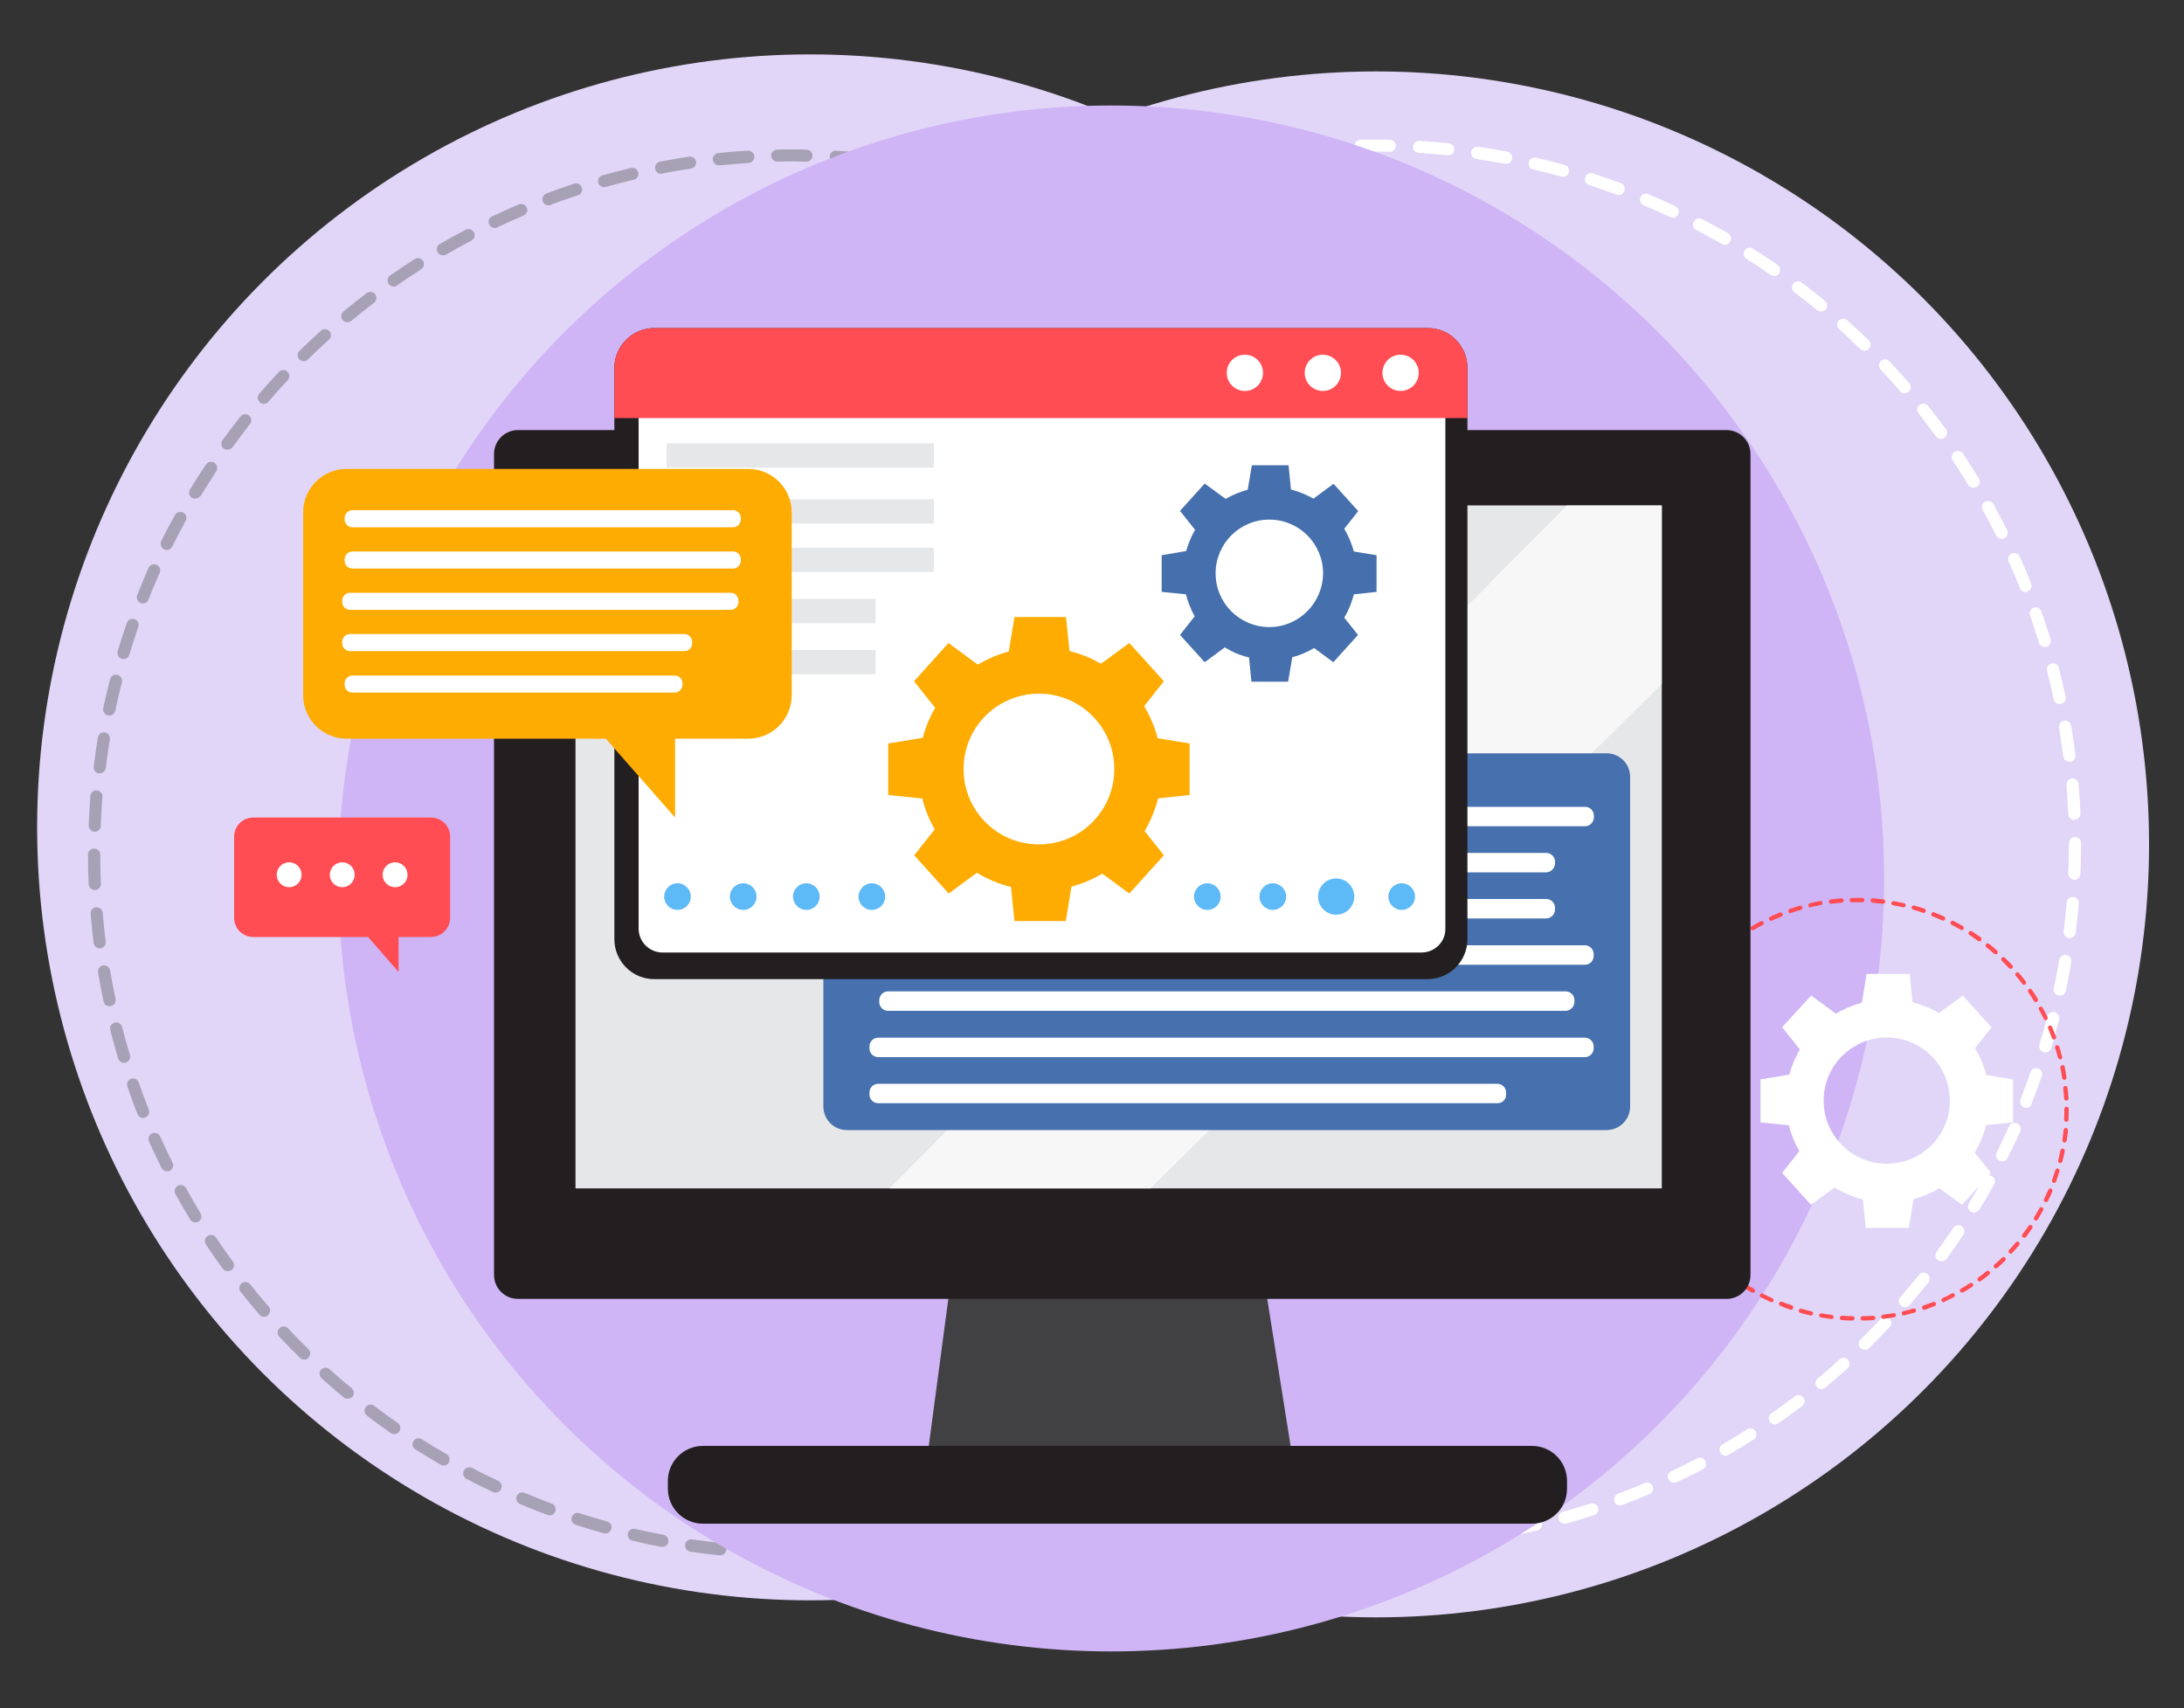 <svg version="1.1" id="Layer_1" xmlns="http://www.w3.org/2000/svg" x="0" y="0" viewBox="0 0 1000 782" style="enable-background:new 0 0 1000 782" xml:space="preserve"><rect x="0" y="0" width="1000" height="782" fill="#333333" stroke="none"/><style>.st0{fill:#e1d5f8}.st1{fill:#fff}.st5{fill:#ff4d53}.st7{fill:#231f20}.st8{fill:#e6e7e8}.st11{fill:#feac02}.st13{fill:#5eb9f7}</style><circle class="st0" cx="370.9" cy="378.8" r="353.9"/><circle class="st0" cx="630.1" cy="386.6" r="353.9"/><path class="st1" d="M623.6 709.2c-4.5-.1-9.1-.3-13.6-.5-1.5-.1-2.7-1.4-2.6-2.9.1-1.5 1.4-2.7 2.9-2.6 4.4.3 8.9.5 13.3.5 1.5 0 2.8 1.3 2.7 2.8 0 1.5-1.2 2.7-2.7 2.7zm13.4 0c-1.5 0-2.7-1.2-2.8-2.7 0-1.5 1.2-2.8 2.7-2.8 4.4-.1 8.9-.3 13.3-.6 1.6-.1 2.9 1.1 3 2.6.1 1.5-1.1 2.9-2.6 3-4.5.3-9.1.4-13.6.5zm-40.1-1.6h-.3c-4.5-.5-9-1-13.4-1.7-1.5-.2-2.6-1.6-2.4-3.2.2-1.5 1.6-2.6 3.2-2.4 4.4.6 8.8 1.2 13.2 1.6 1.5.2 2.6 1.5 2.5 3.1-.2 1.5-1.4 2.6-2.8 2.6zm66.8 0c-1.4 0-2.6-1.1-2.8-2.5-.2-1.5.9-2.9 2.5-3.1 4.4-.5 8.8-1 13.2-1.7 1.5-.2 2.9.8 3.2 2.3.2 1.5-.8 2.9-2.3 3.2-4.4.6-8.9 1.2-13.4 1.7-.2.1-.3.1-.4.1zm-93.3-3.9h-.5c-4.4-.8-8.8-1.8-13.2-2.8-1.5-.3-2.4-1.8-2.1-3.3.3-1.5 1.8-2.4 3.3-2.1 4.3 1 8.7 1.9 13 2.7 1.5.3 2.5 1.7 2.2 3.3-.3 1.3-1.4 2.2-2.7 2.2zm119.8 0c-1.3 0-2.5-.9-2.7-2.3-.3-1.5.7-3 2.2-3.3 4.3-.8 8.7-1.7 13-2.8 1.5-.3 3 .6 3.3 2.1.3 1.5-.6 3-2.1 3.3-4.4 1-8.8 2-13.2 2.8-.1.2-.3.2-.5.2zm-145.9-6c-.2 0-.5 0-.7-.1-4.3-1.2-8.7-2.5-12.9-3.9-1.5-.5-2.3-2-1.8-3.5.5-1.5 2-2.3 3.5-1.8 4.2 1.4 8.5 2.6 12.7 3.8 1.5.4 2.3 1.9 1.9 3.4-.4 1.2-1.5 2.1-2.7 2.1zm172-.1c-1.2 0-2.3-.8-2.7-2-.4-1.5.5-3 1.9-3.4 4.3-1.2 8.5-2.5 12.7-3.8 1.5-.5 3 .3 3.5 1.8s-.3 3-1.8 3.5c-4.2 1.4-8.6 2.7-12.9 3.9-.2-.1-.4 0-.7 0zm-197.6-8.2c-.3 0-.6-.1-1-.2-4.2-1.6-8.5-3.2-12.6-5-1.4-.6-2.1-2.2-1.5-3.6.6-1.4 2.2-2.1 3.6-1.5 4.1 1.7 8.2 3.4 12.4 4.9 1.4.5 2.2 2.1 1.6 3.6-.3 1.1-1.3 1.8-2.5 1.8zm223.1-.1c-1.1 0-2.2-.7-2.6-1.8-.5-1.4.2-3 1.6-3.6 4.1-1.5 8.3-3.2 12.3-4.9 1.4-.6 3 .1 3.6 1.5.6 1.4-.1 3-1.5 3.6-4.1 1.7-8.3 3.4-12.5 5-.3.1-.6.2-.9.2zM494 679c-.4 0-.8-.1-1.2-.3-4.1-1.9-8.1-3.9-12.1-6-1.4-.7-1.9-2.4-1.2-3.8s2.4-1.9 3.8-1.2c3.9 2.1 7.9 4 11.9 5.9 1.4.7 2 2.3 1.3 3.7-.5 1.1-1.5 1.7-2.5 1.7zm272.4-.1c-1 0-2-.6-2.5-1.6-.7-1.4-.1-3 1.3-3.7 4-1.9 8-3.9 11.9-5.9 1.4-.7 3-.2 3.8 1.2.7 1.4.2 3-1.2 3.8-4 2.1-8 4.1-12.1 6-.4.1-.8.2-1.2.2zm-296.2-12.4c-.5 0-1-.1-1.4-.4-3.9-2.3-7.8-4.6-11.6-7-1.3-.8-1.7-2.5-.9-3.8.8-1.3 2.5-1.7 3.8-.9 3.7 2.4 7.5 4.7 11.4 6.9 1.3.8 1.8 2.5 1 3.8-.4.9-1.3 1.4-2.3 1.4zm319.9 0c-1 0-1.9-.5-2.4-1.4-.8-1.3-.3-3 1-3.8 3.8-2.2 7.6-4.5 11.3-6.9 1.3-.8 3-.4 3.8.9.8 1.3.4 3-.9 3.8-3.8 2.4-7.7 4.8-11.5 7-.3.3-.8.4-1.3.4zm22.6-14.3c-.9 0-1.7-.4-2.3-1.2-.9-1.3-.6-3 .7-3.9 3.6-2.5 7.2-5.1 10.7-7.8 1.2-.9 3-.7 3.9.5.9 1.2.7 3-.5 3.9-3.6 2.7-7.2 5.4-10.9 7.9-.5.4-1.1.6-1.6.6zm-365.1 0c-.5 0-1.1-.2-1.6-.5-3.7-2.6-7.4-5.2-10.9-8-1.2-.9-1.5-2.7-.5-3.9.9-1.2 2.7-1.5 3.9-.5 3.5 2.7 7.1 5.3 10.7 7.8 1.3.9 1.6 2.6.7 3.9-.6.7-1.4 1.2-2.3 1.2zM834 636c-.8 0-1.6-.3-2.1-1-1-1.2-.8-2.9.4-3.9 3.4-2.8 6.8-5.7 10-8.7 1.1-1 2.9-.9 3.9.2s.9 2.9-.2 3.9c-3.3 3-6.8 6-10.2 8.8-.6.5-1.2.7-1.8.7zm-407.7-.1c-.6 0-1.3-.2-1.8-.6-3.5-2.9-6.9-5.8-10.2-8.8-1.1-1-1.2-2.8-.2-3.9s2.8-1.2 3.9-.2c3.3 3 6.7 5.9 10.1 8.7 1.2 1 1.3 2.7.4 3.9-.7.6-1.4.9-2.2.9zM853.9 618c-.7 0-1.4-.3-2-.8-1.1-1.1-1.1-2.9 0-3.9 3.1-3.1 6.3-6.3 9.3-9.5 1.1-1.1 2.8-1.2 3.9-.1 1.1 1.1 1.2 2.8.1 3.9-3.1 3.3-6.3 6.5-9.5 9.7-.4.5-1.1.7-1.8.7zm-447.6 0c-.7 0-1.4-.3-1.9-.8-3.2-3.1-6.4-6.4-9.5-9.7-1.1-1.1-1-2.9.1-3.9 1.1-1.1 2.9-1 3.9.1 3 3.2 6.1 6.4 9.3 9.5 1.1 1.1 1.1 2.8 0 3.9-.4.6-1.1.9-1.9.9zm465.9-19.5c-.6 0-1.3-.2-1.8-.7-1.2-1-1.3-2.8-.3-3.9 2.9-3.3 5.7-6.8 8.5-10.2 1-1.2 2.7-1.4 3.9-.4 1.2 1 1.4 2.7.4 3.9-2.8 3.5-5.7 7-8.6 10.4-.5.6-1.3.9-2.1.9zm-484.2 0c-.8 0-1.6-.3-2.1-1-2.9-3.4-5.8-6.9-8.6-10.4-1-1.2-.8-3 .4-3.9 1.2-1 3-.8 3.9.4 2.7 3.4 5.6 6.9 8.5 10.2 1 1.2.9 2.9-.3 3.9-.5.6-1.2.8-1.8.8zm500.9-21c-.6 0-1.1-.2-1.6-.5-1.2-.9-1.5-2.6-.6-3.9 2.6-3.6 5.2-7.2 7.6-10.9.9-1.3 2.6-1.6 3.9-.8 1.3.9 1.6 2.6.8 3.9-2.5 3.7-5.1 7.5-7.7 11.1-.7.7-1.5 1.1-2.4 1.1zm-517.5 0c-.9 0-1.7-.4-2.3-1.1-2.6-3.6-5.2-7.3-7.7-11.1-.9-1.3-.5-3 .8-3.9 1.3-.9 3-.5 3.9.8 2.4 3.7 5 7.3 7.6 10.9.9 1.2.6 3-.6 3.9-.6.3-1.2.5-1.7.5zm-14.9-22.2c-.9 0-1.9-.5-2.4-1.3-2.3-3.8-4.6-7.8-6.8-11.7-.7-1.3-.3-3 1.1-3.8 1.3-.7 3-.3 3.8 1.1 2.1 3.9 4.4 7.7 6.6 11.5.8 1.3.4 3-.9 3.8-.4.2-.9.4-1.4.4zm547.3-.1c-.5 0-1-.1-1.4-.4-1.3-.8-1.7-2.5-.9-3.8 2.3-3.8 4.5-7.6 6.7-11.5.7-1.3 2.4-1.8 3.8-1.1 1.3.7 1.8 2.4 1.1 3.8-2.2 3.9-4.5 7.9-6.8 11.7-.7.8-1.6 1.3-2.5 1.3zm-560.2-23.4c-1 0-2-.6-2.5-1.5-2-4-3.9-8.1-5.8-12.2-.6-1.4 0-3 1.4-3.7 1.4-.6 3 0 3.7 1.4 1.8 4 3.7 8 5.7 12 .7 1.4.1 3-1.2 3.7-.5.2-.9.3-1.3.3zm573.1-.1c-.4 0-.8-.1-1.2-.3-1.4-.7-1.9-2.4-1.3-3.7 2-4 3.9-8 5.7-12 .6-1.4 2.3-2 3.7-1.4 1.4.6 2 2.3 1.4 3.7-1.8 4.1-3.8 8.2-5.8 12.2-.5 1-1.4 1.5-2.5 1.5zm-584-24.3c-1.1 0-2.2-.7-2.6-1.8-1.7-4.2-3.2-8.4-4.7-12.7-.5-1.5.3-3 1.7-3.5 1.5-.5 3 .3 3.5 1.7 1.5 4.2 3 8.3 4.6 12.4.6 1.4-.1 3-1.6 3.6-.2.3-.6.3-.9.3zm595-.2c-.3 0-.7-.1-1-.2-1.4-.6-2.1-2.2-1.6-3.6 1.6-4.1 3.2-8.3 4.6-12.5.5-1.5 2.1-2.2 3.5-1.7 1.5.5 2.2 2.1 1.7 3.5-1.5 4.3-3.1 8.5-4.7 12.7-.4 1.1-1.4 1.8-2.5 1.8zm-603.8-25.1c-1.2 0-2.3-.8-2.7-2-1.3-4.3-2.5-8.7-3.6-13-.4-1.5.5-3 2-3.4 1.5-.4 3 .5 3.4 2 1.1 4.3 2.3 8.6 3.6 12.8.4 1.5-.4 3-1.9 3.5-.3.1-.6.1-.8.1zm612.6-.3c-.3 0-.5 0-.8-.1-1.5-.4-2.3-2-1.9-3.5 1.3-4.2 2.5-8.5 3.6-12.8.4-1.5 1.9-2.4 3.4-2 1.5.4 2.4 1.9 2 3.4-1.1 4.4-2.3 8.7-3.6 13-.4 1.3-1.5 2-2.7 2zm-619.3-25.6c-1.3 0-2.4-.9-2.7-2.2-.9-4.4-1.8-8.9-2.5-13.3-.3-1.5.8-3 2.3-3.2 1.5-.2 3 .8 3.2 2.3.7 4.3 1.6 8.7 2.5 13 .3 1.5-.6 3-2.1 3.3-.3.1-.5.1-.7.1zm625.9-.3c-.2 0-.4 0-.6-.1-1.5-.3-2.5-1.8-2.1-3.3.9-4.3 1.7-8.7 2.5-13 .3-1.5 1.7-2.5 3.2-2.3 1.5.3 2.5 1.7 2.3 3.2-.7 4.4-1.6 8.9-2.5 13.3-.3 1.3-1.5 2.2-2.8 2.2zm-630.4-26.1c-1.4 0-2.6-1-2.8-2.4-.6-4.4-1-9-1.4-13.4-.1-1.5 1-2.9 2.5-3 1.5-.1 2.9 1 3 2.5.4 4.4.8 8.8 1.4 13.2.2 1.5-.9 2.9-2.4 3.1h-.3zm634.9-.3h-.3c-1.5-.2-2.6-1.6-2.4-3.1.5-4.4 1-8.8 1.4-13.2.1-1.5 1.5-2.7 3-2.5 1.5.1 2.7 1.5 2.5 3-.4 4.5-.8 9-1.4 13.4-.2 1.3-1.4 2.4-2.8 2.4zm-637.1-26.4c-1.5 0-2.7-1.2-2.8-2.7-.2-4.5-.3-9-.3-13.5 0-1.5 1.2-2.8 2.8-2.8 1.5 0 2.8 1.2 2.8 2.8 0 4.4.1 8.9.3 13.3.1 1.5-1.1 2.8-2.7 2.9h-.1zm639.3-.3h-.1c-1.5-.1-2.7-1.4-2.7-2.9.2-4.4.3-8.9.3-13.3v-.6c0-1.5 1.2-2.8 2.8-2.8s2.8 1.2 2.8 2.8v.6c0 4.5-.1 9-.3 13.5-.1 1.5-1.3 2.7-2.8 2.7zm-639.3-26.5h-.1c-1.5-.1-2.7-1.4-2.7-2.9.2-4.5.5-9 .8-13.5.1-1.5 1.5-2.7 3-2.5 1.5.1 2.7 1.5 2.5 3-.4 4.4-.6 8.8-.8 13.3 0 1.4-1.2 2.6-2.7 2.6zm639.3-.9c-1.5 0-2.7-1.2-2.8-2.7-.2-4.4-.5-8.9-.8-13.3-.1-1.5 1-2.9 2.5-3 1.5-.1 2.9 1 3 2.5.4 4.5.7 9 .9 13.5.1 1.5-1.1 2.8-2.7 2.9l-.1.1zm-637.1-25.8h-.3c-1.5-.2-2.6-1.6-2.4-3.1.6-4.5 1.2-9 1.9-13.4.3-1.5 1.7-2.5 3.2-2.3 1.5.3 2.5 1.7 2.3 3.2-.7 4.3-1.4 8.8-1.9 13.1-.2 1.5-1.4 2.5-2.8 2.5zm634.8-.9c-1.4 0-2.6-1-2.8-2.4-.6-4.4-1.2-8.8-1.9-13.1-.3-1.5.8-3 2.3-3.2 1.5-.3 3 .8 3.2 2.3.8 4.4 1.4 8.9 2 13.4.2 1.5-.9 2.9-2.4 3.1-.2-.1-.3-.1-.4-.1zm-630.4-25.5c-.2 0-.4 0-.6-.1-1.5-.3-2.5-1.8-2.1-3.3.9-4.4 2-8.8 3.1-13.2.4-1.5 1.9-2.4 3.4-2 1.5.4 2.4 1.9 2 3.4-1.1 4.3-2.1 8.6-3 12.9-.4 1.4-1.5 2.3-2.8 2.3zm625.9-.9c-1.3 0-2.4-.9-2.7-2.2-.9-4.3-1.9-8.7-3-12.9-.4-1.5.5-3 2-3.4 1.5-.4 3 .5 3.4 2 1.1 4.3 2.2 8.8 3.1 13.2.3 1.5-.6 3-2.1 3.3h-.7zm-619.3-25.1c-.3 0-.5 0-.8-.1-1.5-.4-2.3-2-1.9-3.5 1.3-4.3 2.7-8.7 4.2-12.9.5-1.5 2.1-2.2 3.5-1.7 1.5.5 2.2 2.1 1.7 3.5-1.4 4.2-2.8 8.4-4.1 12.7-.3 1.3-1.4 2-2.6 2zm612.6-.9c-1.2 0-2.3-.8-2.7-2-1.3-4.2-2.7-8.5-4.1-12.6-.5-1.5.3-3 1.7-3.5s3 .3 3.5 1.7c1.5 4.2 2.9 8.6 4.2 12.8.4 1.5-.4 3-1.9 3.5-.1.1-.4.1-.7.1zm-603.8-24.4c-.3 0-.7-.1-1-.2-1.4-.6-2.1-2.2-1.6-3.6 1.7-4.2 3.4-8.4 5.2-12.5.6-1.4 2.3-2 3.7-1.4 1.4.6 2 2.3 1.4 3.7-1.8 4-3.5 8.2-5.2 12.3-.3 1-1.4 1.7-2.5 1.7zm595-.8c-1.1 0-2.2-.7-2.6-1.8-1.6-4.1-3.4-8.2-5.2-12.2-.6-1.4 0-3 1.4-3.7 1.4-.6 3 0 3.7 1.4 1.8 4.1 3.6 8.3 5.2 12.4.6 1.4-.1 3-1.6 3.6-.2.2-.6.3-.9.3zm-584.1-23.8c-.4 0-.8-.1-1.2-.3-1.4-.7-1.9-2.4-1.3-3.7 2-4 4.1-8.1 6.3-12 .7-1.3 2.4-1.8 3.8-1.1 1.3.7 1.8 2.4 1.1 3.8-2.1 3.9-4.2 7.8-6.2 11.8-.5 1-1.5 1.5-2.5 1.5zm573.1-.6c-1 0-2-.6-2.5-1.5-2-3.9-4-7.9-6.2-11.7-.7-1.3-.3-3 1.1-3.8 1.3-.7 3-.3 3.8 1.1 2.2 3.9 4.3 8 6.3 11.9.7 1.4.1 3-1.2 3.7-.4.2-.8.3-1.3.3zm-560.2-22.9c-.5 0-1-.1-1.4-.4-1.3-.8-1.7-2.5-.9-3.8 2.3-3.8 4.8-7.7 7.3-11.4.9-1.3 2.6-1.6 3.9-.8 1.3.9 1.6 2.6.8 3.9-2.4 3.7-4.8 7.5-7.1 11.2-.7.8-1.6 1.3-2.6 1.3zm547.3-.5c-.9 0-1.9-.5-2.4-1.3-2.3-3.8-4.7-7.5-7.1-11.2-.9-1.3-.5-3 .8-3.9 1.3-.9 3-.5 3.9.8 2.5 3.7 4.9 7.6 7.3 11.4.8 1.3.4 3-.9 3.8-.6.2-1.1.4-1.6.4zm-532.4-21.8c-.6 0-1.1-.2-1.6-.5-1.2-.9-1.5-2.6-.6-3.9 2.6-3.6 5.4-7.2 8.2-10.8 1-1.2 2.7-1.4 3.9-.5 1.2 1 1.4 2.7.5 3.9-2.7 3.5-5.4 7-8 10.6-.7.8-1.6 1.2-2.4 1.2zm517.5-.5c-.9 0-1.7-.4-2.2-1.1-2.6-3.6-5.3-7.1-8-10.6-1-1.2-.8-3 .4-3.9 1.2-1 3-.8 3.9.4 2.8 3.5 5.5 7.1 8.2 10.7.9 1.2.6 3-.6 3.9-.5.4-1.1.6-1.7.6zm-500.9-20.5c-.6 0-1.3-.2-1.8-.7-1.2-1-1.3-2.8-.3-3.9 2.9-3.4 6-6.8 9-10 1.1-1.1 2.8-1.2 3.9-.1 1.1 1.1 1.2 2.8.1 3.9-3 3.2-6 6.5-8.9 9.9-.4.6-1.2.9-2 .9zm484.3-.4c-.8 0-1.6-.3-2.1-1-2.9-3.3-5.9-6.6-8.9-9.9-1.1-1.1-1-2.9.1-3.9 1.1-1.1 2.9-1 3.9.1 3.1 3.3 6.1 6.6 9.1 10 1 1.2.9 2.9-.3 3.9-.5.5-1.2.8-1.8.8zm-465.9-19.2c-.7 0-1.4-.3-2-.8-1.1-1.1-1.1-2.9 0-3.9 3.2-3.1 6.5-6.3 9.8-9.3 1.1-1 2.9-.9 3.9.2s.9 2.9-.2 3.9c-3.3 3-6.5 6-9.7 9.1-.4.6-1.1.8-1.8.8zm447.5-.3c-.7 0-1.4-.3-1.9-.8-3.2-3.1-6.4-6.1-9.7-9.1-1.1-1-1.2-2.8-.2-3.9s2.8-1.2 3.9-.2c3.3 3 6.6 6.1 9.9 9.2 1.1 1.1 1.1 2.8 0 3.9-.5.6-1.3.9-2 .9zM426 143c-.8 0-1.6-.3-2.1-1-1-1.2-.8-2.9.4-3.9 3.5-2.9 7-5.7 10.6-8.4 1.2-.9 3-.7 3.9.5.9 1.2.7 3-.5 3.9-3.5 2.7-7 5.4-10.4 8.3-.6.4-1.2.6-1.9.6zm407.8-.4c-.6 0-1.3-.2-1.8-.6-3.4-2.8-6.9-5.6-10.4-8.2-1.2-.9-1.5-2.7-.5-3.9.9-1.2 2.7-1.5 3.9-.5 3.6 2.7 7.1 5.5 10.6 8.4 1.2 1 1.4 2.7.4 3.9-.6.6-1.4.9-2.2.9zm-386.5-15.8c-.9 0-1.7-.4-2.3-1.2-.9-1.3-.6-3 .7-3.9 3.7-2.6 7.5-5.1 11.2-7.5 1.3-.8 3-.4 3.8.9.8 1.3.4 3-.9 3.8-3.7 2.4-7.4 4.8-11 7.4-.4.3-.9.5-1.5.5zm365.1-.4c-.5 0-1.1-.2-1.6-.5-3.6-2.5-7.3-5-11.1-7.4-1.3-.8-1.7-2.5-.9-3.8.8-1.3 2.5-1.7 3.8-.9 3.8 2.4 7.6 4.9 11.3 7.5 1.3.9 1.6 2.6.7 3.9-.4.8-1.3 1.2-2.2 1.2zm-342.5-14c-1 0-1.9-.5-2.4-1.4-.8-1.3-.3-3 1-3.8 3.9-2.2 7.8-4.4 11.8-6.5 1.4-.7 3-.2 3.8 1.2.7 1.4.2 3-1.2 3.8-3.9 2-7.8 4.2-11.6 6.4-.4.2-.9.3-1.4.3zm319.9-.3c-.5 0-.9-.1-1.4-.4-3.8-2.2-7.8-4.4-11.7-6.4-1.4-.7-1.9-2.4-1.2-3.8s2.4-1.9 3.8-1.2c4 2.1 8 4.3 11.9 6.5 1.3.8 1.8 2.5 1 3.8-.5 1-1.5 1.5-2.4 1.5zM493.6 100c-1 0-2-.6-2.5-1.6-.7-1.4-.1-3 1.3-3.7 4-1.9 8.2-3.8 12.3-5.5 1.4-.6 3 .1 3.6 1.5.6 1.4-.1 3-1.5 3.6-4 1.7-8.1 3.5-12.1 5.4-.3.2-.7.3-1.1.3zm272.4-.3c-.4 0-.8-.1-1.2-.3-4-1.9-8.1-3.7-12.2-5.4-1.4-.6-2.1-2.2-1.5-3.6.6-1.4 2.2-2.1 3.6-1.5 4.1 1.7 8.3 3.6 12.4 5.5 1.4.7 2 2.3 1.3 3.7-.4 1-1.4 1.6-2.4 1.6zM518.2 89.6c-1.1 0-2.2-.7-2.6-1.8-.5-1.4.2-3 1.6-3.6 4.2-1.6 8.5-3.1 12.8-4.5 1.5-.5 3 .3 3.5 1.8s-.3 3-1.8 3.5c-4.2 1.4-8.4 2.8-12.5 4.4-.4.1-.7.2-1 .2zm223-.3c-.3 0-.6-.1-1-.2-4.1-1.5-8.4-3-12.6-4.4-1.5-.5-2.3-2-1.8-3.5.5-1.5 2-2.3 3.5-1.8 4.3 1.4 8.6 2.9 12.8 4.4 1.4.5 2.2 2.1 1.6 3.6-.3 1.2-1.3 1.9-2.5 1.9zm-197.5-8c-1.2 0-2.3-.8-2.7-2-.4-1.5.4-3 1.9-3.4 4.3-1.2 8.7-2.3 13.1-3.4 1.5-.3 3 .6 3.3 2.1.4 1.5-.6 3-2.1 3.3-4.3 1-8.6 2.1-12.9 3.3-.1.1-.4.1-.6.1zm172-.3c-.2 0-.5 0-.7-.1-4.2-1.2-8.6-2.3-12.9-3.3-1.5-.3-2.4-1.8-2.1-3.3.3-1.5 1.8-2.4 3.3-2.1 4.4 1 8.8 2.1 13.1 3.3 1.5.4 2.3 1.9 1.9 3.4-.3 1.3-1.4 2.1-2.6 2.1zm-146-5.8c-1.3 0-2.5-.9-2.7-2.3-.3-1.5.7-3 2.2-3.3 4.4-.8 8.9-1.6 13.3-2.3 1.5-.2 2.9.8 3.2 2.3.2 1.5-.8 2.9-2.3 3.2-4.4.6-8.8 1.4-13.1 2.2-.2.1-.4.2-.6.2zm119.9-.2h-.5c-4.3-.8-8.7-1.5-13.1-2.2-1.5-.2-2.6-1.6-2.4-3.2.2-1.5 1.6-2.6 3.2-2.4 4.4.6 8.9 1.4 13.3 2.2 1.5.3 2.5 1.7 2.2 3.2-.2 1.5-1.4 2.4-2.7 2.4zm-93.4-3.8c-1.4 0-2.6-1.1-2.8-2.5-.2-1.5.9-2.9 2.5-3.1 4.5-.5 9-.9 13.5-1.1 1.5-.1 2.9 1.1 3 2.6.1 1.5-1.1 2.9-2.6 3-4.4.3-8.8.7-13.2 1.1h-.4zm66.9-.1h-.3c-4.4-.4-8.8-.8-13.2-1.1-1.5-.1-2.7-1.4-2.6-2.9.1-1.5 1.4-2.7 2.9-2.6 4.5.3 9 .6 13.5 1.1 1.5.2 2.6 1.5 2.5 3.1-.2 1.4-1.4 2.4-2.8 2.4zM623 69.5c-1.5 0-2.7-1.2-2.8-2.7 0-1.5 1.2-2.8 2.7-2.8 2.4-.1 4.8-.1 7.2-.1 2.1 0 4.2 0 6.3.1 1.5 0 2.8 1.3 2.7 2.8 0 1.5-1.3 2.8-2.8 2.7-2.1 0-4.2-.1-6.3-.1-2.3.1-4.6.1-7 .1z"/><g style="opacity:.5"><path d="M356.5 713.7c-4.5-.1-9.1-.3-13.6-.5-1.5-.1-2.7-1.4-2.6-2.9.1-1.5 1.4-2.7 2.9-2.6 4.4.3 8.9.5 13.3.5 1.5 0 2.8 1.3 2.7 2.8.1 1.5-1.2 2.7-2.7 2.7zm13.4 0c-1.5 0-2.7-1.2-2.8-2.7 0-1.5 1.2-2.8 2.7-2.8 4.4-.1 8.9-.3 13.3-.6 1.6-.1 2.9 1.1 3 2.6.1 1.5-1.1 2.9-2.6 3-4.5.2-9 .4-13.6.5.1 0 0 0 0 0zm-40.1-1.6h-.3c-4.5-.5-9-1-13.4-1.7-1.5-.2-2.6-1.6-2.4-3.2.2-1.5 1.6-2.6 3.2-2.4 4.4.6 8.8 1.2 13.2 1.6 1.5.2 2.6 1.5 2.5 3.1-.2 1.5-1.4 2.6-2.8 2.6zm66.9-.1c-1.4 0-2.6-1.1-2.8-2.5-.2-1.5.9-2.9 2.5-3.1 4.4-.5 8.8-1 13.2-1.7 1.5-.2 2.9.8 3.2 2.3s-.8 2.9-2.3 3.2c-4.4.6-8.9 1.2-13.4 1.7-.2.1-.3.1-.4.1zm-93.4-3.8h-.5c-4.4-.8-8.8-1.8-13.2-2.8-1.5-.3-2.4-1.8-2.1-3.3.3-1.5 1.8-2.4 3.3-2.1 4.3 1 8.7 1.9 13 2.7 1.5.3 2.5 1.7 2.2 3.3-.2 1.3-1.4 2.2-2.7 2.2zm119.9-.1c-1.3 0-2.5-.9-2.7-2.3-.3-1.5.7-3 2.2-3.3 4.3-.8 8.7-1.7 13-2.8 1.5-.3 3 .6 3.3 2.1.3 1.5-.6 3-2.1 3.3-4.4 1-8.8 2-13.2 2.8-.2.2-.4.2-.5.2zm-146-6c-.2 0-.5 0-.7-.1-4.3-1.2-8.7-2.5-12.9-3.9-1.5-.5-2.3-2-1.8-3.5.5-1.5 2-2.3 3.5-1.8 4.2 1.4 8.5 2.6 12.7 3.8 1.5.4 2.3 1.9 1.9 3.4-.4 1.3-1.5 2.1-2.7 2.1zm172-.1c-1.2 0-2.3-.8-2.7-2-.4-1.5.5-3 1.9-3.4 4.3-1.2 8.5-2.5 12.7-3.8 1.5-.5 3 .3 3.5 1.8s-.3 3-1.8 3.5c-4.2 1.4-8.6 2.7-12.9 3.9h-.7zm-197.5-8.2c-.3 0-.6-.1-1-.2-4.2-1.6-8.5-3.2-12.6-5-1.4-.6-2.1-2.2-1.5-3.6.6-1.4 2.2-2.1 3.6-1.5 4.1 1.7 8.2 3.4 12.4 4.9 1.4.5 2.2 2.1 1.6 3.6-.3 1.1-1.4 1.8-2.5 1.8zm223-.1c-1.1 0-2.2-.7-2.6-1.8-.5-1.4.2-3 1.6-3.6 4.1-1.5 8.3-3.2 12.3-4.9 1.4-.6 3 .1 3.6 1.5.6 1.4-.1 3-1.5 3.6-4.1 1.7-8.3 3.4-12.5 5-.2.2-.6.2-.9.2zm-247.8-10.3c-.4 0-.8-.1-1.2-.3-4.1-1.9-8.1-3.9-12.1-6-1.4-.7-1.9-2.4-1.2-3.8s2.4-1.9 3.8-1.2c3.9 2.1 7.9 4 11.9 5.9 1.4.7 2 2.3 1.3 3.7-.4 1.1-1.4 1.7-2.5 1.7zm272.4 0c-1 0-2-.6-2.5-1.6-.7-1.4-.1-3 1.3-3.7 4-1.9 8-3.9 11.9-5.9 1.4-.7 3-.2 3.8 1.2.7 1.4.2 3-1.2 3.8-4 2.1-8 4.1-12.1 6-.3.1-.8.2-1.2.2zM203.2 671c-.5 0-1-.1-1.4-.4-3.9-2.3-7.8-4.6-11.6-7-1.3-.8-1.7-2.5-.9-3.8.8-1.3 2.5-1.7 3.8-.9 3.7 2.4 7.5 4.7 11.4 6.9 1.3.8 1.8 2.5 1 3.8-.4.9-1.4 1.4-2.3 1.4zm319.8 0c-1 0-1.9-.5-2.4-1.4-.8-1.3-.3-3 1-3.8 3.8-2.2 7.6-4.5 11.3-6.9 1.3-.8 3-.4 3.8.9.8 1.3.4 3-.9 3.8-3.8 2.4-7.7 4.8-11.5 7-.3.2-.8.4-1.3.4zm22.6-14.4c-.9 0-1.7-.4-2.3-1.2-.9-1.3-.6-3 .7-3.9 3.6-2.5 7.2-5.1 10.7-7.8 1.2-.9 3-.7 3.9.5.9 1.2.7 3-.5 3.9-3.6 2.7-7.2 5.4-10.9 7.9-.5.4-1 .6-1.6.6zm-365.1 0c-.5 0-1.1-.2-1.6-.5-3.7-2.6-7.4-5.2-10.9-8-1.2-.9-1.5-2.7-.5-3.9.9-1.2 2.7-1.5 3.9-.5 3.5 2.7 7.1 5.3 10.7 7.8 1.3.9 1.6 2.6.7 3.9-.5.8-1.4 1.2-2.3 1.2zm386.4-16.2c-.8 0-1.6-.3-2.1-1-1-1.2-.8-2.9.4-3.9 3.4-2.8 6.8-5.7 10-8.7 1.1-1 2.9-.9 3.9.2s.9 2.9-.2 3.9c-3.3 3-6.8 6-10.2 8.8-.5.5-1.1.7-1.8.7zm-407.7 0c-.6 0-1.3-.2-1.8-.6-3.5-2.9-6.9-5.8-10.2-8.8-1.1-1-1.2-2.8-.2-3.9s2.8-1.2 3.9-.2c3.3 3 6.7 5.9 10.1 8.7 1.2 1 1.3 2.7.4 3.9-.6.5-1.4.9-2.2.9zm427.6-17.9c-.7 0-1.4-.3-2-.8-1.1-1.1-1.1-2.9 0-3.9 3.1-3.1 6.3-6.3 9.3-9.5 1.1-1.1 2.8-1.2 3.9-.1 1.1 1.1 1.2 2.8.1 3.9-3.1 3.3-6.3 6.5-9.5 9.7-.4.4-1.1.7-1.8.7zm-447.5 0c-.7 0-1.4-.3-1.9-.8-3.2-3.1-6.4-6.4-9.5-9.7-1.1-1.1-1-2.9.1-3.9 1.1-1.1 2.9-1 3.9.1 3 3.2 6.1 6.4 9.3 9.5 1.1 1.1 1.1 2.8 0 3.9-.5.6-1.2.9-1.9.9zM605.2 603c-.6 0-1.3-.2-1.8-.7-1.2-1-1.3-2.8-.3-3.9 2.9-3.3 5.7-6.8 8.5-10.2 1-1.2 2.7-1.4 3.9-.4 1.2 1 1.4 2.7.4 3.9-2.8 3.5-5.7 7-8.6 10.4-.6.6-1.3.9-2.1.9zm-484.3-.1c-.8 0-1.6-.3-2.1-1-2.9-3.4-5.8-6.9-8.6-10.4-1-1.2-.8-3 .4-3.9 1.2-1 3-.8 3.9.4 2.7 3.4 5.6 6.9 8.5 10.2 1 1.2.9 2.9-.3 3.9-.5.6-1.1.8-1.8.8zM621.8 582c-.6 0-1.1-.2-1.6-.5-1.2-.9-1.5-2.6-.6-3.9 2.6-3.6 5.2-7.2 7.6-10.9.9-1.3 2.6-1.6 3.9-.8 1.3.9 1.6 2.6.8 3.9-2.5 3.7-5.1 7.5-7.7 11.1-.6.7-1.5 1.1-2.4 1.1zm-517.5 0c-.9 0-1.7-.4-2.3-1.1-2.6-3.6-5.2-7.3-7.7-11.1-.9-1.3-.5-3 .8-3.9 1.3-.9 3-.5 3.9.8 2.4 3.7 5 7.3 7.6 10.9.9 1.2.6 3-.6 3.9-.6.3-1.1.5-1.7.5zm-14.8-22.3c-.9 0-1.9-.5-2.4-1.3-2.3-3.8-4.6-7.8-6.8-11.7-.7-1.3-.3-3 1.1-3.8 1.3-.7 3-.3 3.8 1.1 2.1 3.9 4.4 7.7 6.6 11.5.8 1.3.4 3-.9 3.8-.5.3-1 .4-1.4.4zm547.2 0c-.5 0-1-.1-1.4-.4-1.3-.8-1.7-2.5-.9-3.8 2.3-3.8 4.5-7.6 6.7-11.5.7-1.3 2.4-1.8 3.8-1.1 1.3.7 1.8 2.4 1.1 3.8-2.2 3.9-4.5 7.9-6.8 11.7-.6.8-1.5 1.3-2.5 1.3zM76.5 536.3c-1 0-2-.6-2.5-1.5-2-4-3.9-8.1-5.8-12.2-.6-1.4 0-3 1.4-3.7 1.4-.6 3 0 3.7 1.4 1.8 4 3.7 8 5.7 12 .7 1.4.1 3-1.2 3.7-.4.2-.8.3-1.3.3zm573.2-.1c-.4 0-.8-.1-1.2-.3-1.4-.7-1.9-2.4-1.3-3.7 2-4 3.9-8 5.7-12 .6-1.4 2.3-2 3.7-1.4 1.4.6 2 2.3 1.4 3.7-1.8 4.1-3.8 8.2-5.8 12.2-.5.9-1.5 1.5-2.5 1.5zM65.6 511.9c-1.1 0-2.2-.7-2.6-1.8-1.7-4.2-3.2-8.4-4.7-12.7-.5-1.5.3-3 1.7-3.5 1.5-.5 3 .3 3.5 1.7 1.5 4.2 3 8.3 4.6 12.4.6 1.4-.1 3-1.6 3.6-.2.2-.5.3-.9.3zm595-.2c-.3 0-.7-.1-1-.2-1.4-.6-2.1-2.2-1.6-3.6 1.6-4.1 3.2-8.3 4.6-12.5.5-1.5 2.1-2.2 3.5-1.7 1.5.5 2.2 2.1 1.7 3.5-1.5 4.3-3.1 8.5-4.7 12.7-.3 1.1-1.4 1.8-2.5 1.8zM56.8 486.6c-1.2 0-2.3-.8-2.7-2-1.3-4.3-2.5-8.7-3.6-13-.4-1.5.5-3 2-3.4 1.5-.4 3 .5 3.4 2 1.1 4.3 2.3 8.6 3.6 12.8.4 1.5-.4 3-1.9 3.5-.3.1-.5.1-.8.1zm612.6-.3c-.3 0-.5 0-.8-.1-1.5-.4-2.3-2-1.9-3.5 1.3-4.2 2.5-8.5 3.6-12.8.4-1.5 1.9-2.4 3.4-2 1.5.4 2.4 1.9 2 3.4-1.1 4.4-2.3 8.7-3.6 13-.4 1.2-1.5 2-2.7 2zM50.1 460.7c-1.3 0-2.4-.9-2.7-2.2-.9-4.4-1.8-8.9-2.5-13.3-.3-1.5.8-3 2.3-3.2 1.5-.2 3 .8 3.2 2.3.7 4.3 1.6 8.7 2.5 13 .3 1.5-.6 3-2.1 3.3-.3 0-.5.1-.7.1zm626-.4c-.2 0-.4 0-.6-.1-1.5-.3-2.5-1.8-2.1-3.3.9-4.3 1.7-8.7 2.5-13 .3-1.5 1.7-2.5 3.2-2.3 1.5.3 2.5 1.7 2.3 3.2-.7 4.4-1.6 8.9-2.5 13.3-.4 1.3-1.5 2.2-2.8 2.2zM45.7 434.2c-1.4 0-2.6-1-2.8-2.4-.6-4.4-1-9-1.4-13.4-.1-1.5 1-2.9 2.5-3 1.5-.1 2.9 1 3 2.5.4 4.4.8 8.8 1.4 13.2.2 1.5-.9 2.9-2.4 3.1h-.3zm634.8-.3h-.3c-1.5-.2-2.6-1.6-2.4-3.1.5-4.4 1-8.8 1.4-13.2.1-1.5 1.5-2.7 3-2.5 1.5.1 2.7 1.5 2.5 3-.4 4.5-.8 9-1.4 13.4-.2 1.4-1.4 2.4-2.8 2.4zM43.4 407.5c-1.5 0-2.7-1.2-2.8-2.7-.2-4.5-.3-9-.3-13.5 0-1.5 1.2-2.8 2.8-2.8 1.5 0 2.8 1.2 2.8 2.8 0 4.4.1 8.9.3 13.3.1 1.5-1.1 2.8-2.7 2.9h-.1zm639.3-.3h-.1c-1.5-.1-2.7-1.4-2.7-2.9.2-4.4.3-8.9.3-13.3v-.6c0-1.5 1.2-2.8 2.8-2.8 1.5 0 2.8 1.2 2.8 2.8v.6c0 4.5-.1 9-.3 13.5-.1 1.6-1.3 2.7-2.8 2.7zM43.4 380.8h-.1c-1.5-.1-2.7-1.4-2.7-2.9.2-4.5.5-9 .8-13.5.1-1.5 1.5-2.7 3-2.5 1.5.1 2.7 1.5 2.5 3-.4 4.4-.6 8.8-.8 13.3 0 1.4-1.2 2.6-2.7 2.6zm639.3-1c-1.5 0-2.7-1.2-2.8-2.7-.2-4.4-.5-8.9-.8-13.3-.1-1.5 1-2.9 2.5-3 1.5-.1 2.9 1 3 2.5.4 4.5.7 9 .9 13.5.1 1.5-1.1 2.8-2.7 2.9 0 .1-.1.1-.1.1zM45.6 354.1h-.3c-1.5-.2-2.6-1.6-2.4-3.1.6-4.5 1.2-9 1.9-13.4.3-1.5 1.7-2.5 3.2-2.3 1.5.3 2.5 1.7 2.3 3.2-.7 4.3-1.4 8.8-1.9 13.1-.2 1.4-1.4 2.5-2.8 2.5zm634.8-1c-1.4 0-2.6-1-2.8-2.4-.6-4.4-1.2-8.8-1.9-13.1-.3-1.5.8-3 2.3-3.2 1.5-.3 3 .8 3.2 2.3.8 4.4 1.4 8.9 2 13.4.2 1.5-.9 2.9-2.4 3.1-.1-.1-.3-.1-.4-.1zM50 327.6c-.2 0-.4 0-.6-.1-1.5-.3-2.5-1.8-2.1-3.3.9-4.4 2-8.8 3.1-13.2.4-1.5 1.9-2.4 3.4-2 1.5.4 2.4 1.9 2 3.4-1.1 4.3-2.1 8.6-3 12.9-.3 1.4-1.5 2.3-2.8 2.3zm625.9-.9c-1.3 0-2.4-.9-2.7-2.2-.9-4.3-1.9-8.7-3-12.9-.4-1.5.5-3 2-3.4 1.5-.4 3 .5 3.4 2 1.1 4.3 2.2 8.8 3.1 13.2.3 1.5-.6 3-2.1 3.3h-.7zm-619.3-25c-.3 0-.5 0-.8-.1-1.5-.4-2.3-2-1.9-3.5 1.3-4.3 2.7-8.7 4.2-12.9.5-1.5 2.1-2.2 3.5-1.7 1.5.5 2.2 2.1 1.7 3.5-1.4 4.2-2.8 8.4-4.1 12.7-.3 1.2-1.4 2-2.6 2zm612.6-.9c-1.2 0-2.3-.8-2.7-2-1.3-4.2-2.7-8.5-4.1-12.6-.5-1.5.3-3 1.7-3.5s3 .3 3.5 1.7c1.5 4.2 2.9 8.6 4.2 12.8.4 1.5-.4 3-1.9 3.5-.1 0-.4.1-.7.1zM65.4 276.3c-.3 0-.7-.1-1-.2-1.4-.6-2.1-2.2-1.6-3.6 1.7-4.2 3.4-8.4 5.2-12.5.6-1.4 2.3-2 3.7-1.4 1.4.6 2 2.3 1.4 3.7-1.8 4-3.5 8.2-5.2 12.3-.3 1-1.4 1.7-2.5 1.7zm595-.8c-1.1 0-2.2-.7-2.6-1.8-1.6-4.1-3.4-8.2-5.2-12.2-.6-1.4 0-3 1.4-3.7 1.4-.6 3 0 3.7 1.4 1.8 4.1 3.6 8.3 5.2 12.4.6 1.4-.1 3-1.6 3.6-.2.2-.6.3-.9.3zM76.3 251.8c-.4 0-.8-.1-1.2-.3-1.4-.7-1.9-2.4-1.3-3.7 2-4 4.1-8.1 6.3-12 .7-1.3 2.4-1.8 3.8-1.1 1.3.7 1.8 2.4 1.1 3.8-2.1 3.9-4.2 7.8-6.2 11.8-.5.9-1.4 1.5-2.5 1.5zm573.2-.7c-1 0-2-.6-2.5-1.5-2-3.9-4-7.9-6.2-11.7-.7-1.3-.3-3 1.1-3.8 1.3-.7 3-.3 3.8 1.1 2.2 3.9 4.3 8 6.3 11.9.7 1.4.1 3-1.2 3.7-.5.2-.9.3-1.3.3zM89.3 228.3c-.5 0-1-.1-1.4-.4-1.3-.8-1.7-2.5-.9-3.8 2.3-3.8 4.8-7.7 7.3-11.4.9-1.3 2.6-1.6 3.9-.8 1.3.9 1.6 2.6.8 3.9-2.4 3.7-4.8 7.5-7.1 11.2-.8.8-1.7 1.3-2.6 1.3zm547.2-.6c-.9 0-1.9-.5-2.4-1.3-2.3-3.8-4.7-7.5-7.1-11.2-.9-1.3-.5-3 .8-3.9 1.3-.9 3-.5 3.9.8 2.5 3.7 4.9 7.6 7.3 11.4.8 1.3.4 3-.9 3.8-.6.3-1.1.4-1.6.4zm-532.4-21.8c-.6 0-1.1-.2-1.6-.5-1.2-.9-1.5-2.6-.6-3.9 2.6-3.6 5.4-7.2 8.2-10.8 1-1.2 2.7-1.4 3.9-.5 1.2 1 1.4 2.7.5 3.9-2.7 3.5-5.4 7-8 10.6-.7.8-1.5 1.2-2.4 1.2zm517.6-.4c-.9 0-1.7-.4-2.2-1.1-2.6-3.6-5.3-7.1-8-10.6-1-1.2-.8-3 .4-3.9 1.2-1 3-.8 3.9.4 2.8 3.5 5.5 7.1 8.2 10.7.9 1.2.6 3-.6 3.9-.6.4-1.2.6-1.7.6zm-500.9-20.6c-.6 0-1.3-.2-1.8-.7-1.2-1-1.3-2.8-.3-3.9 2.9-3.4 6-6.8 9-10 1.1-1.1 2.8-1.2 3.9-.1 1.1 1.1 1.2 2.8.1 3.9-3 3.2-6 6.5-8.9 9.9-.5.6-1.3.9-2 .9zm484.2-.4c-.8 0-1.6-.3-2.1-1-2.9-3.3-5.9-6.6-8.9-9.9-1.1-1.1-1-2.9.1-3.9 1.1-1.1 2.9-1 3.9.1 3.1 3.3 6.1 6.6 9.1 10 1 1.2.9 2.9-.3 3.9-.5.6-1.1.8-1.8.8zm-465.9-19.1c-.7 0-1.4-.3-2-.8-1.1-1.1-1.1-2.9 0-3.9 3.2-3.1 6.5-6.3 9.8-9.3 1.1-1 2.9-.9 3.9.2s.9 2.9-.2 3.9c-3.3 3-6.5 6-9.7 9.1-.4.5-1.1.8-1.8.8zm447.5-.4c-.7 0-1.4-.3-1.9-.8-3.2-3.1-6.4-6.1-9.7-9.1-1.1-1-1.2-2.8-.2-3.9s2.8-1.2 3.9-.2c3.3 3 6.6 6.1 9.9 9.2 1.1 1.1 1.1 2.8 0 3.9-.5.6-1.2.9-2 .9zM159 147.5c-.8 0-1.6-.3-2.1-1-1-1.2-.8-2.9.4-3.9 3.5-2.9 7-5.7 10.6-8.4 1.2-.9 3-.7 3.9.5.9 1.2.7 3-.5 3.9-3.5 2.7-7 5.4-10.4 8.3-.7.4-1.3.6-1.9.6zm407.7-.4c-.6 0-1.3-.2-1.8-.6-3.4-2.8-6.9-5.6-10.4-8.2-1.2-.9-1.5-2.7-.5-3.9.9-1.2 2.7-1.5 3.9-.5 3.6 2.7 7.1 5.5 10.6 8.4 1.2 1 1.4 2.7.4 3.9-.6.5-1.4.9-2.2.9zm-386.4-15.9c-.9 0-1.7-.4-2.3-1.2-.9-1.3-.6-3 .7-3.9 3.7-2.6 7.5-5.1 11.2-7.5 1.3-.8 3-.4 3.8.9.8 1.3.4 3-.9 3.8-3.7 2.4-7.4 4.8-11 7.4-.4.4-1 .5-1.5.5zm365.1-.3c-.5 0-1.1-.2-1.6-.5-3.6-2.5-7.3-5-11.1-7.4-1.3-.8-1.7-2.5-.9-3.8s2.5-1.7 3.8-.9c3.8 2.4 7.6 4.9 11.3 7.5 1.3.9 1.6 2.6.7 3.9-.5.8-1.4 1.2-2.2 1.2zm-342.6-14c-1 0-1.9-.5-2.4-1.4-.8-1.3-.3-3 1-3.8 3.9-2.2 7.8-4.4 11.8-6.5 1.4-.7 3-.2 3.8 1.2.7 1.4.2 3-1.2 3.8-3.9 2-7.8 4.2-11.6 6.4-.4.2-.9.3-1.4.3zm319.9-.4c-.5 0-.9-.1-1.4-.4-3.8-2.2-7.8-4.4-11.7-6.4-1.4-.7-1.9-2.4-1.2-3.8s2.4-1.9 3.8-1.2c4 2.1 8 4.3 11.9 6.5 1.3.8 1.8 2.5 1 3.8-.5 1-1.4 1.5-2.4 1.5zm-296.2-12.1c-1 0-2-.6-2.5-1.6-.7-1.4-.1-3 1.3-3.7 4-1.9 8.2-3.8 12.3-5.5 1.4-.6 3 .1 3.6 1.5.6 1.4-.1 3-1.5 3.6-4 1.7-8.1 3.5-12.1 5.4-.3.3-.7.3-1.1.3zm272.4-.3c-.4 0-.8-.1-1.2-.3-4-1.9-8.1-3.7-12.2-5.4-1.4-.6-2.1-2.2-1.5-3.6.6-1.4 2.2-2.1 3.6-1.5 4.1 1.7 8.3 3.6 12.4 5.5 1.4.7 2 2.3 1.3 3.7-.3 1-1.3 1.6-2.4 1.6zM251.1 94c-1.1 0-2.2-.7-2.6-1.8-.5-1.4.2-3 1.6-3.6 4.2-1.6 8.5-3.1 12.8-4.5 1.5-.5 3 .3 3.5 1.8s-.3 3-1.8 3.5c-4.2 1.4-8.4 2.8-12.5 4.4-.3.2-.6.2-1 .2zm223.1-.3c-.3 0-.6-.1-1-.2-4.1-1.5-8.4-3-12.6-4.4-1.5-.5-2.3-2-1.8-3.5.5-1.5 2-2.3 3.5-1.8 4.3 1.4 8.6 2.9 12.8 4.4 1.4.5 2.2 2.1 1.6 3.6-.3 1.2-1.4 1.9-2.5 1.9zm-197.6-8c-1.2 0-2.3-.8-2.7-2-.4-1.5.4-3 1.9-3.4 4.3-1.2 8.7-2.3 13.1-3.4 1.5-.3 3 .6 3.3 2.1.4 1.5-.6 3-2.1 3.3-4.3 1-8.6 2.1-12.9 3.3-.1.1-.4.1-.6.1zm172-.2c-.2 0-.5 0-.7-.1-4.2-1.2-8.6-2.3-12.9-3.3-1.5-.3-2.4-1.8-2.1-3.3.3-1.5 1.8-2.4 3.3-2.1 4.4 1 8.8 2.1 13.1 3.3 1.5.4 2.3 1.9 1.9 3.4-.2 1.3-1.3 2.1-2.6 2.1zm-145.9-5.9c-1.3 0-2.5-.9-2.7-2.3-.3-1.5.7-3 2.2-3.3 4.4-.8 8.9-1.6 13.3-2.3 1.5-.2 2.9.8 3.2 2.3.2 1.5-.8 2.9-2.3 3.2-4.4.6-8.8 1.4-13.1 2.2-.3.2-.5.2-.6.2zm119.9-.2h-.5c-4.3-.8-8.7-1.5-13.1-2.2-1.5-.2-2.6-1.6-2.4-3.2.2-1.5 1.6-2.6 3.2-2.4 4.4.6 8.9 1.4 13.3 2.2 1.5.3 2.5 1.7 2.2 3.2-.3 1.5-1.4 2.4-2.7 2.4zm-93.4-3.7c-1.4 0-2.6-1.1-2.8-2.5-.2-1.5.9-2.9 2.5-3.1 4.5-.5 9-.9 13.5-1.1 1.5-.1 2.9 1.1 3 2.6.1 1.5-1.1 2.9-2.6 3-4.4.3-8.8.7-13.2 1.1h-.4zm66.8-.1h-.3c-4.4-.4-8.8-.8-13.2-1.1-1.5-.1-2.7-1.4-2.6-2.9.1-1.5 1.4-2.7 2.9-2.6 4.5.3 9 .6 13.5 1.1 1.5.2 2.6 1.5 2.5 3.1-.1 1.3-1.3 2.4-2.8 2.4zM355.9 74c-1.5 0-2.7-1.2-2.8-2.7 0-1.5 1.2-2.8 2.7-2.8 2.4-.1 4.8-.1 7.2-.1 2.1 0 4.2 0 6.3.1 1.5 0 2.8 1.3 2.7 2.8 0 1.5-1.3 2.8-2.8 2.7-2.1 0-4.2-.1-6.3-.1-2.2 0-4.6 0-7 .1z" style="fill:#6d6e71"/></g><circle cx="508.8" cy="402.2" r="353.9" style="fill:#cfb5f6"/><path class="st5" d="M848.1 604.6c-1.6 0-3.3-.1-4.8-.2-.5 0-1-.5-.9-1.1 0-.5.5-1 1.1-.9 1.6.1 3.1.2 4.7.2.5 0 1 .5 1 1-.1.6-.5 1-1.1 1zm4.8 0c-.5 0-1-.4-1-1 0-.5.4-1 1-1 1.6 0 3.2-.1 4.7-.2.5 0 1 .4 1.1.9 0 .5-.4 1-.9 1.1-1.6.1-3.3.2-4.9.2zm-14.3-.7h-.1c-1.6-.2-3.2-.4-4.8-.7-.5-.1-.9-.6-.8-1.1s.6-.9 1.1-.8c1.5.3 3.1.5 4.7.7.5.1.9.6.9 1.1-.1.5-.5.8-1 .8zm23.8 0c-.5 0-.9-.4-1-.9-.1-.5.3-1 .9-1.1 1.6-.2 3.1-.4 4.7-.7.5-.1 1 .3 1.1.8.1.5-.3 1-.8 1.1-1.6.3-3.2.5-4.8.7 0 .1 0 .1-.1.1zm-33.2-1.6h-.2c-1.6-.4-3.1-.8-4.7-1.2-.5-.1-.8-.7-.7-1.2.1-.5.7-.8 1.2-.7 1.5.4 3.1.8 4.6 1.2.5.1.9.6.7 1.2 0 .4-.4.7-.9.7zm42.6 0c-.5 0-.9-.3-1-.8-.1-.5.2-1.1.7-1.2 1.5-.3 3.1-.7 4.6-1.2.5-.1 1.1.2 1.2.7.1.5-.2 1.1-.7 1.2-1.5.4-3.1.8-4.7 1.2.1.1 0 .1-.1.1zm-51.8-2.6c-.1 0-.2 0-.3-.1-1.5-.5-3.1-1.1-4.5-1.7-.5-.2-.8-.8-.6-1.3.2-.5.8-.8 1.3-.6 1.5.6 3 1.1 4.5 1.6.5.2.8.7.6 1.3-.2.6-.6.8-1 .8zm61 0c-.4 0-.8-.3-.9-.7-.2-.5.1-1.1.6-1.3 1.5-.5 3-1 4.4-1.6.5-.2 1.1.1 1.3.6.2.5-.1 1.1-.6 1.3-1.5.6-3 1.1-4.5 1.7h-.3zm-69.9-3.5c-.1 0-.3 0-.4-.1-1.5-.7-2.9-1.4-4.4-2.1-.5-.2-.7-.8-.4-1.3.2-.5.8-.7 1.3-.4 1.4.7 2.8 1.4 4.3 2.1.5.2.7.8.5 1.3-.2.3-.5.5-.9.5zm78.8 0c-.4 0-.7-.2-.9-.6-.2-.5 0-1.1.5-1.3 1.4-.6 2.9-1.3 4.2-2.1.5-.2 1.1-.1 1.3.4.2.5.1 1.1-.4 1.3-1.4.7-2.9 1.4-4.3 2.1-.1.2-.3.2-.4.2zm-87.3-4.3c-.2 0-.3 0-.5-.1-1.4-.8-2.8-1.7-4.1-2.5-.5-.3-.6-.9-.3-1.4.3-.5.9-.6 1.4-.3 1.3.9 2.7 1.7 4 2.5.5.3.6.9.4 1.3-.2.3-.6.5-.9.5zm95.8-.1c-.3 0-.7-.2-.9-.5-.3-.5-.1-1.1.4-1.3 1.4-.8 2.7-1.6 4-2.5.5-.3 1.1-.2 1.4.3.3.5.2 1.1-.3 1.4-1.3.9-2.7 1.7-4.1 2.5-.2.1-.4.1-.5.1zm-103.8-5.1c-.2 0-.4-.1-.6-.2-1.3-.9-2.6-1.9-3.8-2.9-.4-.3-.5-1-.2-1.4.3-.4 1-.5 1.4-.2 1.2 1 2.5 1.9 3.8 2.9.4.3.5.9.2 1.4-.2.2-.5.4-.8.4zm111.8 0c-.3 0-.6-.1-.8-.4-.3-.4-.2-1.1.2-1.4 1.3-.9 2.5-1.9 3.8-2.9.4-.3 1-.3 1.4.2.3.4.3 1-.2 1.4-1.2 1-2.5 2-3.8 2.9-.2.1-.4.2-.6.2zm-119.3-6c-.2 0-.5-.1-.7-.2-1.2-1.1-2.4-2.2-3.5-3.3-.4-.4-.4-1 0-1.4.4-.4 1-.4 1.4 0 1.1 1.1 2.3 2.2 3.5 3.2.4.4.4 1 .1 1.4-.3.2-.5.3-.8.3zm126.7 0c-.3 0-.5-.1-.7-.3-.4-.4-.3-1 .1-1.4 1.2-1 2.3-2.1 3.5-3.2.4-.4 1-.4 1.4 0 .4.4.4 1 0 1.4-1.1 1.1-2.3 2.2-3.5 3.3-.3.1-.5.2-.8.2zM780.3 574c-.3 0-.5-.1-.7-.3-1.1-1.2-2.2-2.4-3.2-3.6-.4-.4-.3-1 .1-1.4.4-.4 1-.3 1.4.1 1 1.2 2.1 2.4 3.1 3.5.4.4.3 1-.1 1.4-.2.3-.4.3-.6.3zm140.4 0c-.2 0-.5-.1-.7-.3-.4-.4-.4-1-.1-1.4 1.1-1.1 2.1-2.3 3.1-3.5.4-.4 1-.5 1.4-.1.4.4.5 1 .1 1.4-1 1.2-2.1 2.4-3.2 3.6-.1.2-.4.3-.6.3zm-146.6-7.3c-.3 0-.6-.1-.8-.4-1-1.3-1.9-2.6-2.8-3.9-.3-.5-.2-1.1.3-1.4.4-.3 1.1-.2 1.4.3.9 1.3 1.8 2.6 2.8 3.8.3.4.2 1.1-.2 1.4-.3.2-.5.2-.7.2zm152.7 0c-.2 0-.4-.1-.6-.2-.4-.3-.5-.9-.2-1.4 1-1.3 1.9-2.5 2.8-3.8.3-.5.9-.6 1.4-.3.5.3.6.9.3 1.4-.9 1.3-1.9 2.6-2.8 3.9-.3.3-.6.4-.9.4zm-158.1-7.8c-.3 0-.7-.2-.8-.5l-2.4-4.2c-.3-.5-.1-1.1.4-1.3.5-.3 1.1-.1 1.3.4.8 1.4 1.5 2.7 2.4 4.1.3.5.1 1.1-.3 1.4-.2 0-.4.1-.6.1zm163.5-.1c-.2 0-.4 0-.5-.1-.5-.3-.6-.9-.3-1.4.8-1.3 1.6-2.7 2.4-4.1.3-.5.9-.7 1.3-.4.5.3.7.9.4 1.3l-2.4 4.2c-.2.4-.6.5-.9.5zm-168-8.3c-.4 0-.7-.2-.9-.6-.7-1.4-1.4-2.9-2-4.4-.2-.5 0-1.1.5-1.3.5-.2 1.1 0 1.3.5.6 1.4 1.3 2.9 1.9 4.3.2.5 0 1.1-.5 1.3 0 .2-.2.2-.3.2zm172.6-.1c-.1 0-.3 0-.4-.1-.5-.2-.7-.8-.5-1.3.7-1.4 1.3-2.9 2-4.3.2-.5.8-.7 1.3-.5.5.2.7.8.5 1.3-.6 1.5-1.3 3-2 4.4-.2.3-.5.5-.9.5zm-176.3-8.7c-.4 0-.8-.2-.9-.6-.5-1.5-1.1-3-1.5-4.6-.2-.5.1-1.1.7-1.2.5-.2 1.1.1 1.2.7l1.5 4.5c.2.5-.1 1.1-.6 1.3-.2-.1-.3-.1-.4-.1zm180-.1c-.1 0-.2 0-.3-.1-.5-.2-.8-.8-.6-1.3l1.5-4.5c.2-.5.7-.8 1.2-.7.5.2.8.7.7 1.2-.5 1.5-1 3.1-1.5 4.6-.2.6-.6.8-1 .8zm-182.9-9c-.4 0-.8-.3-1-.7-.4-1.6-.8-3.1-1.1-4.7-.1-.5.2-1.1.8-1.2.5-.1 1.1.2 1.2.8.3 1.5.7 3.1 1.1 4.6.1.5-.2 1.1-.7 1.2h-.3zm185.7-.1h-.2c-.5-.1-.8-.7-.7-1.2.4-1.5.7-3.1 1-4.6.1-.5.6-.9 1.2-.8.5.1.9.6.8 1.2-.3 1.6-.7 3.2-1.1 4.7-.1.4-.5.7-1 .7zm-187.6-9.3c-.5 0-.9-.4-1-.8l-.6-4.8c-.1-.5.3-1 .9-1.1.5-.1 1 .3 1.1.9.2 1.6.4 3.1.6 4.7.1.5-.3 1-.8 1.1h-.2zm189.5-.1h-.1c-.5-.1-.9-.6-.8-1.1.2-1.6.4-3.1.6-4.7.1-.5.5-.9 1.1-.9.5.1.9.5.9 1.1l-.6 4.8c-.2.5-.6.8-1.1.8zm-190.4-9.4c-.5 0-1-.4-1-.9-.1-1.6-.1-3.2-.1-4.8 0-.5.4-1 1-1 .5 0 1 .4 1 1 0 1.6 0 3.2.1 4.7 0 .5-.4 1-1 1zm191.3-.1c-.6 0-1-.5-1-1 .1-1.6.1-3.2.1-4.7v-.2c0-.5.4-1 1-1 .5 0 1 .4 1 1v.2c0 1.6 0 3.2-.1 4.8 0 .5-.4.9-1 .9zm-191.3-9.4s-.1 0 0 0c-.6 0-1-.5-1-1 .1-1.6.2-3.2.4-4.8.1-.5.5-.9 1.1-.9.5.1.9.5.9 1.1-.2 1.6-.3 3.1-.3 4.7-.2.5-.6.9-1.1.9zm191.3-.3c-.5 0-1-.4-1-.9-.1-1.6-.2-3.2-.4-4.7-.1-.5.3-1 .9-1.1.5-.1 1 .3 1.1.9.2 1.6.3 3.2.4 4.8.1.5-.4 1-1 1 .1 0 .1 0 0 0zm-190.4-9.2h-.1c-.5-.1-.9-.6-.8-1.1.2-1.6.5-3.2.8-4.8.1-.5.6-.9 1.2-.8.5.1.9.6.8 1.2-.3 1.5-.6 3.1-.8 4.7-.2.4-.6.8-1.1.8zm189.5-.3c-.5 0-.9-.4-1-.8-.2-1.6-.5-3.1-.8-4.7-.1-.5.2-1.1.8-1.2.5-.1 1.1.2 1.2.8.3 1.6.6 3.2.8 4.8.1.5-.3 1-.8 1.1h-.2zm-187.6-9.1h-.2c-.5-.1-.8-.7-.7-1.2.4-1.6.8-3.1 1.3-4.6.2-.5.7-.8 1.2-.7.5.2.8.7.7 1.2-.5 1.5-.9 3-1.3 4.6-.2.4-.6.7-1 .7zm185.7-.3c-.4 0-.8-.3-1-.7-.4-1.5-.8-3.1-1.3-4.5-.2-.5.1-1.1.7-1.2.5-.2 1.1.1 1.2.7.5 1.5.9 3.1 1.3 4.6.1.5-.2 1.1-.7 1.2-.1-.1-.1-.1-.2-.1zm-182.9-8.8c-.1 0-.2 0-.3-.1-.5-.2-.8-.8-.6-1.3.5-1.5 1.1-3 1.8-4.5.2-.5.8-.7 1.3-.5.5.2.7.8.5 1.3-.6 1.4-1.2 2.9-1.7 4.4-.2.4-.6.7-1 .7zm180-.3c-.4 0-.8-.2-.9-.6-.5-1.5-1.1-2.9-1.7-4.4-.2-.5 0-1.1.5-1.3.5-.2 1.1 0 1.3.5l1.8 4.5c.2.5-.1 1.1-.6 1.3h-.4zm-176.3-8.5c-.1 0-.3 0-.4-.1-.5-.2-.7-.8-.5-1.3.7-1.4 1.4-2.9 2.2-4.3.3-.5.9-.7 1.3-.4.5.3.7.9.4 1.3-.8 1.4-1.5 2.8-2.2 4.2-.1.4-.4.6-.8.6zm172.6-.3c-.4 0-.7-.2-.9-.6-.7-1.4-1.4-2.8-2.2-4.2-.3-.5-.1-1.1.4-1.3.5-.3 1.1-.1 1.3.4.8 1.4 1.5 2.8 2.2 4.3.2.5 0 1.1-.5 1.3 0 .1-.1.1-.3.1zm-168-8.1c-.2 0-.4 0-.5-.1-.5-.3-.6-.9-.3-1.4.8-1.4 1.7-2.7 2.6-4.1.3-.5.9-.6 1.4-.3.5.3.6.9.3 1.4-.9 1.3-1.7 2.6-2.6 4-.3.3-.6.5-.9.5zm163.4-.2c-.3 0-.7-.2-.8-.5-.8-1.3-1.7-2.7-2.6-4-.3-.5-.2-1.1.3-1.4.4-.3 1.1-.2 1.4.3.9 1.3 1.8 2.7 2.6 4 .3.5.1 1.1-.3 1.4-.2.1-.4.2-.6.2zm-158-7.7c-.2 0-.4-.1-.6-.2-.4-.3-.5-.9-.2-1.4 1-1.3 2-2.5 3-3.8.4-.4 1-.5 1.4-.1.4.4.5 1 .1 1.4-1 1.2-2 2.4-2.9 3.7-.3.2-.6.4-.8.4zm152.7-.2c-.3 0-.6-.1-.8-.4-1-1.2-1.9-2.5-3-3.7-.4-.4-.3-1 .1-1.4.4-.4 1-.3 1.4.1 1 1.2 2 2.5 3 3.8.3.4.2 1.1-.2 1.4-.1.1-.3.2-.5.2zm-146.6-7.1c-.2 0-.5-.1-.7-.3-.4-.4-.4-1-.1-1.4 1.1-1.2 2.2-2.3 3.4-3.5.4-.4 1-.4 1.4 0 .4.4.4 1 0 1.4-1.1 1.1-2.2 2.2-3.3 3.4-.2.3-.4.4-.7.4zm140.4-.2c-.3 0-.5-.1-.7-.3-1.1-1.1-2.2-2.3-3.3-3.4-.4-.4-.4-1 0-1.4.4-.4 1-.4 1.4 0l3.4 3.4c.4.4.3 1-.1 1.4-.2.2-.5.3-.7.3zM787 437.1c-.3 0-.5-.1-.7-.3-.4-.4-.3-1 .1-1.4 1.2-1.1 2.4-2.1 3.7-3.1.4-.3 1-.3 1.4.2.3.4.3 1-.2 1.4l-3.6 3c-.2.1-.4.2-.7.2zm126.8-.2c-.2 0-.5-.1-.7-.2-1.2-1-2.4-2.1-3.6-3-.4-.3-.5-1-.2-1.4.3-.4 1-.5 1.4-.2 1.3 1 2.5 2 3.7 3.1.4.4.4 1 .1 1.4-.2.2-.5.3-.7.3zm-119.3-5.8c-.3 0-.6-.1-.8-.4-.3-.4-.2-1.1.2-1.4 1.3-.9 2.6-1.9 4-2.7.5-.3 1.1-.2 1.4.3.3.5.2 1.1-.3 1.4l-3.9 2.7c-.2.1-.4.1-.6.1zm111.8-.1c-.2 0-.4-.1-.6-.2l-3.9-2.7c-.5-.3-.6-.9-.3-1.4.3-.5.9-.6 1.4-.3 1.3.9 2.7 1.8 4 2.7.4.3.5.9.2 1.4-.2.4-.5.5-.8.5zm-103.8-5.1c-.3 0-.7-.2-.9-.5-.3-.5-.1-1.1.4-1.3 1.4-.8 2.8-1.6 4.2-2.3.5-.2 1.1-.1 1.3.4.2.5.1 1.1-.4 1.3-1.4.7-2.8 1.5-4.1 2.3-.2.1-.4.1-.5.1zm95.8-.1c-.2 0-.3 0-.5-.1-1.4-.8-2.8-1.5-4.2-2.3-.5-.2-.7-.8-.4-1.3.2-.5.8-.7 1.3-.4 1.4.7 2.9 1.5 4.2 2.3.5.3.6.9.4 1.3-.2.3-.5.5-.8.5zm-87.4-4.2c-.4 0-.7-.2-.9-.6-.2-.5 0-1.1.5-1.3 1.5-.7 2.9-1.3 4.4-1.9.5-.2 1.1 0 1.3.6.2.5 0 1.1-.6 1.3-1.5.6-2.9 1.2-4.3 1.8-.1 0-.2.1-.4.1zm78.8-.1c-.1 0-.3 0-.4-.1-1.4-.6-2.9-1.3-4.4-1.8-.5-.2-.8-.8-.6-1.3.2-.5.8-.8 1.3-.6 1.5.6 3 1.2 4.5 1.9.5.2.7.8.5 1.3-.1.3-.5.6-.9.6zm-69.9-3.4c-.4 0-.8-.3-.9-.7-.2-.5.1-1.1.6-1.3 1.5-.5 3.1-1 4.6-1.4.5-.1 1.1.2 1.2.7.1.5-.2 1.1-.7 1.2-1.5.4-3 .9-4.5 1.4-.1.1-.2.1-.3.1zm61-.1c-.1 0-.2 0-.3-.1-1.5-.5-3-1-4.5-1.4-.5-.1-.8-.7-.7-1.2.1-.5.7-.8 1.2-.7 1.5.4 3.1.9 4.6 1.4.5.2.8.7.6 1.2-.1.5-.5.8-.9.8zm-51.8-2.5c-.5 0-.9-.3-1-.8-.1-.5.2-1.1.7-1.2 1.6-.4 3.1-.7 4.7-1 .5-.1 1 .3 1.1.8.1.5-.3 1-.8 1.1-1.5.3-3.1.6-4.6.9.1.2 0 .2-.1.2zm42.6-.1h-.2c-1.5-.3-3.1-.7-4.6-.9-.5-.1-.9-.6-.8-1.1.1-.5.6-.9 1.1-.8 1.6.3 3.2.6 4.7.9.5.1.9.6.7 1.2 0 .4-.4.7-.9.7zm-33.2-1.6c-.5 0-.9-.4-1-.9-.1-.5.3-1 .9-1.1 1.6-.2 3.2-.4 4.8-.5.5 0 1 .4 1.1.9 0 .5-.4 1-.9 1.1-1.6.1-3.1.3-4.7.5h-.2zm23.8 0h-.1c-1.6-.2-3.1-.3-4.7-.5-.5 0-1-.5-.9-1.1 0-.5.5-1 1.1-.9 1.6.1 3.2.3 4.8.5.5.1.9.6.9 1.1-.2.5-.6.9-1.1.9zm-14.3-.7c-.5 0-1-.4-1-1 0-.5.4-1 1-1h4.8c.5 0 1 .5 1 1s-.5 1-1 1h-4.8z"/><path style="fill:#414042" d="m437.1 573-14.5 109h171.5l-17.3-109z"/><path class="st7" d="M790.5 594.7H237.2c-6.1 0-11-4.9-11-11V207.9c0-6.1 4.9-11 11-11h553.3c6.1 0 11 4.9 11 11v375.9c0 6-4.9 10.9-11 10.9z"/><path class="st8" d="M263.5 231.4h497.4v312.7H263.5z"/><path class="st7" d="M701.5 697.6H321.8c-8.8 0-16-7.2-16-16V678c0-8.8 7.2-16 16-16h379.7c8.8 0 16 7.2 16 16v3.6c0 8.9-7.2 16-16 16z"/><path style="opacity:.68;fill:#fff" d="M760.9 313.2 526.7 544.1H407.3l310.2-312.7h43.4z"/><g><path d="M735.6 517.4H387.8c-6 0-10.8-4.8-10.8-10.8V355.7c0-6 4.8-10.8 10.8-10.8h347.8c6 0 10.8 4.8 10.8 10.8v150.9c0 5.9-4.8 10.8-10.8 10.8z" style="fill:#4671ae"/><path class="st1" d="M685.7 505.1H402.1c-2.2 0-4-1.8-4-4v-.9c0-2.2 1.8-4 4-4h283.5c2.2 0 4 1.8 4 4v.9c.1 2.2-1.7 4-3.9 4zM725.7 484H402.1c-2.2 0-4-1.8-4-4v-.9c0-2.2 1.8-4 4-4h323.6c2.2 0 4 1.8 4 4v.9c0 2.2-1.8 4-4 4zM725.7 441.7H402.1c-2.2 0-4-1.8-4-4v-.9c0-2.2 1.8-4 4-4h323.6c2.2 0 4 1.8 4 4v.9c0 2.2-1.8 4-4 4zM716.8 462.8H406.6c-2.2 0-4-1.8-4-4v-.9c0-2.2 1.8-4 4-4h310.3c2.2 0 4 1.8 4 4v.9c-.1 2.2-1.9 4-4.1 4zM707.9 420.5H397.7c-2.2 0-4-1.8-4-4v-.9c0-2.2 1.8-4 4-4H708c2.2 0 4 1.8 4 4v.9c-.1 2.3-1.9 4-4.1 4zM707.9 399.4H397.7c-2.2 0-4-1.8-4-4v-.9c0-2.2 1.8-4 4-4H708c2.2 0 4 1.8 4 4v.9c-.1 2.2-1.9 4-4.1 4zM725.7 378.3H415.5c-2.2 0-4-1.8-4-4v-.9c0-2.2 1.8-4 4-4h310.3c2.2 0 4 1.8 4 4v.9c-.1 2.2-1.9 4-4.1 4z"/></g><g><path class="st7" d="M671.9 168.5V430c0 10.1-8.2 18.3-18.3 18.3h-354c-10.1 0-18.3-8.2-18.3-18.3V168.5c0-10.1 8.2-18.3 18.3-18.3h354c10.1-.1 18.3 8.1 18.3 18.3z"/><path class="st1" d="M650.9 436.1H303.4c-6.1 0-11-4.9-11-11v-246h369.4v246.1c.1 6-4.9 10.9-10.9 10.9z"/><path class="st5" d="M671.9 168.5v22.9H281.3v-22.9c0-10.1 8.2-18.3 18.3-18.3h354c10.1-.1 18.3 8.1 18.3 18.3z"/><circle class="st1" cx="570" cy="170.7" r="8.3"/><circle class="st1" cx="605.7" cy="170.7" r="8.3"/><circle class="st1" cx="641.3" cy="170.7" r="8.3"/><path class="st11" d="M544.7 364v-23.6l-14.6-2.4c-1.4-5.2-3.5-10.1-6.2-14.7l9-11.4-15.8-17.5-13 9.5c-4.5-2.6-9.3-4.6-14.4-5.8l-1.6-15.6h-23.6l-2.6 15.8c-5 1.3-9.8 3.4-14.2 6l-13.4-9.9-15.8 17.5 9.7 12.2c-2.5 4.2-4.4 8.8-5.7 13.7l-15.8 2.6V364l15.6 1.6c1.2 5 3.2 9.8 5.7 14.1l-9.4 11.9 15.8 17.5 12.9-9.5c4.8 2.9 10 5.1 15.6 6.5l1.6 15.6H488l2.6-15.8c5-1.3 9.7-3.3 14.1-5.9l12.4 9.1 15.8-17.5-8.8-11.1c2.7-4.6 4.8-9.7 6.2-15l14.4-1.5zm-69 22.6c-19.1 0-34.5-15.4-34.5-34.5s15.4-34.5 34.5-34.5 34.5 15.4 34.5 34.5-15.4 34.5-34.5 34.5z"/><path d="M630.3 271v-16.8l-10.4-1.7c-1-3.7-2.5-7.2-4.4-10.4l6.4-8.1-11.3-12.5-9.2 6.8c-3.2-1.8-6.6-3.2-10.3-4.2L590 213h-16.8l-1.9 11.2c-3.6 1-7 2.4-10.1 4.2l-9.6-7-11.3 12.5 6.9 8.7c-1.8 3-3.1 6.3-4.1 9.7l-11.2 1.9V271l11.1 1.1c.9 3.6 2.3 6.9 4 10.1l-6.7 8.5 11.3 12.5 9.2-6.8c3.4 2.1 7.1 3.7 11.1 4.6l1.1 11.1h16.8l1.9-11.2c3.6-.9 6.9-2.4 10-4.2l8.8 6.5 11.3-12.5-6.3-7.9c2-3.3 3.4-6.9 4.4-10.7l10.4-1.1zm-49.1 16.1c-13.6 0-24.6-11-24.6-24.6 0-13.6 11-24.6 24.6-24.6s24.6 11 24.6 24.6c-.1 13.6-11.1 24.6-24.6 24.6z" style="fill:#4570ad"/><path class="st8" d="M305.2 203h122.4v11.1H305.2zM305.2 228.6h122.4v11.1H305.2zM305.2 250.8h122.4v11.1H305.2zM305.2 274.2h95.7v11.1h-95.7zM305.2 297.6h95.7v11.1h-95.7z"/><circle class="st13" cx="310.2" cy="410.5" r="6.1"/><circle class="st13" cx="340.3" cy="410.5" r="6.1"/><circle class="st13" cx="369.2" cy="410.5" r="6.1"/><circle class="st13" cx="399.2" cy="410.5" r="6.1"/><g><circle class="st13" cx="552.8" cy="410.5" r="6.1"/><circle class="st13" cx="582.8" cy="410.5" r="6.1"/><circle class="st13" cx="611.8" cy="410.5" r="8.3"/><circle class="st13" cx="641.8" cy="410.5" r="6.1"/></g></g><g><path class="st11" d="M342.6 214.7H158.7c-11 0-19.9 8.9-19.9 19.9v83.7c0 11 8.9 19.9 19.9 19.9h118.7l31.7 36.1v-36.1h33.5c11 0 19.9-8.9 19.9-19.9v-83.7c0-11-8.9-19.9-19.9-19.9z"/><path class="st1" d="M335.6 241.4H161.3c-1.9 0-3.5-1.6-3.5-3.5v-.8c0-1.9 1.6-3.5 3.5-3.5h174.4c1.9 0 3.5 1.6 3.5 3.5v.8c-.1 1.9-1.6 3.5-3.6 3.5zM335.6 260.3H161.3c-1.9 0-3.5-1.6-3.5-3.5v-.8c0-1.9 1.6-3.5 3.5-3.5h174.4c1.9 0 3.5 1.6 3.5 3.5v.8c-.1 1.9-1.6 3.5-3.6 3.5zM334.5 279.2H160.2c-1.9 0-3.5-1.6-3.5-3.5v-.8c0-1.9 1.6-3.5 3.5-3.5h174.4c1.9 0 3.5 1.6 3.5 3.5v.8c-.1 2-1.6 3.5-3.6 3.5zM313.4 298.1H160.2c-1.9 0-3.5-1.6-3.5-3.5v-.8c0-1.9 1.6-3.5 3.5-3.5h153.2c1.9 0 3.5 1.6 3.5 3.5v.8c0 2-1.6 3.5-3.5 3.5zM308.9 317.1H161.3c-1.9 0-3.5-1.6-3.5-3.5v-.8c0-1.9 1.6-3.5 3.5-3.5H309c1.9 0 3.5 1.6 3.5 3.5v.8c-.1 1.9-1.6 3.5-3.6 3.5z"/></g><path class="st5" d="M197.4 374.3H116c-4.9 0-8.8 3.9-8.8 8.8v37.1c0 4.9 3.9 8.8 8.8 8.8h52.5l14 16v-16h14.8c4.9 0 8.8-3.9 8.8-8.8v-37.1c.1-4.8-3.9-8.8-8.7-8.8z"/><g><circle class="st1" cx="132.4" cy="400.5" r="5.7"/><circle class="st1" cx="156.7" cy="400.5" r="5.7"/><circle class="st1" cx="180.9" cy="400.5" r="5.7"/></g><path class="st1" d="M921.7 513.9v-19.7l-12.2-2c-1.1-4.4-2.9-8.5-5.2-12.3l7.6-9.5-13.2-14.6-10.9 8c-3.7-2.2-7.8-3.8-12.1-4.9l-1.3-13h-19.7l-2.2 13.2c-4.2 1.1-8.2 2.8-11.9 5l-11.3-8.3-13.3 14.5 8.1 10.2c-2.1 3.6-3.7 7.4-4.8 11.5l-13.2 2.2v19.7l13 1.3c1 4.2 2.7 8.2 4.8 11.8l-7.9 10 13.2 14.6 10.8-7.9c4 2.4 8.4 4.3 13 5.5l1.3 13H874l2.2-13.2c4.2-1.1 8.1-2.8 11.8-5l10.4 7.6 13.2-14.6-7.4-9.3c2.3-3.9 4.1-8.1 5.2-12.6l12.3-1.2zm-57.8 18.9c-16 0-28.9-12.9-28.9-28.9s13-28.9 28.9-28.9c16 0 28.9 12.9 28.9 28.9s-12.9 28.9-28.9 28.9z"/></svg>